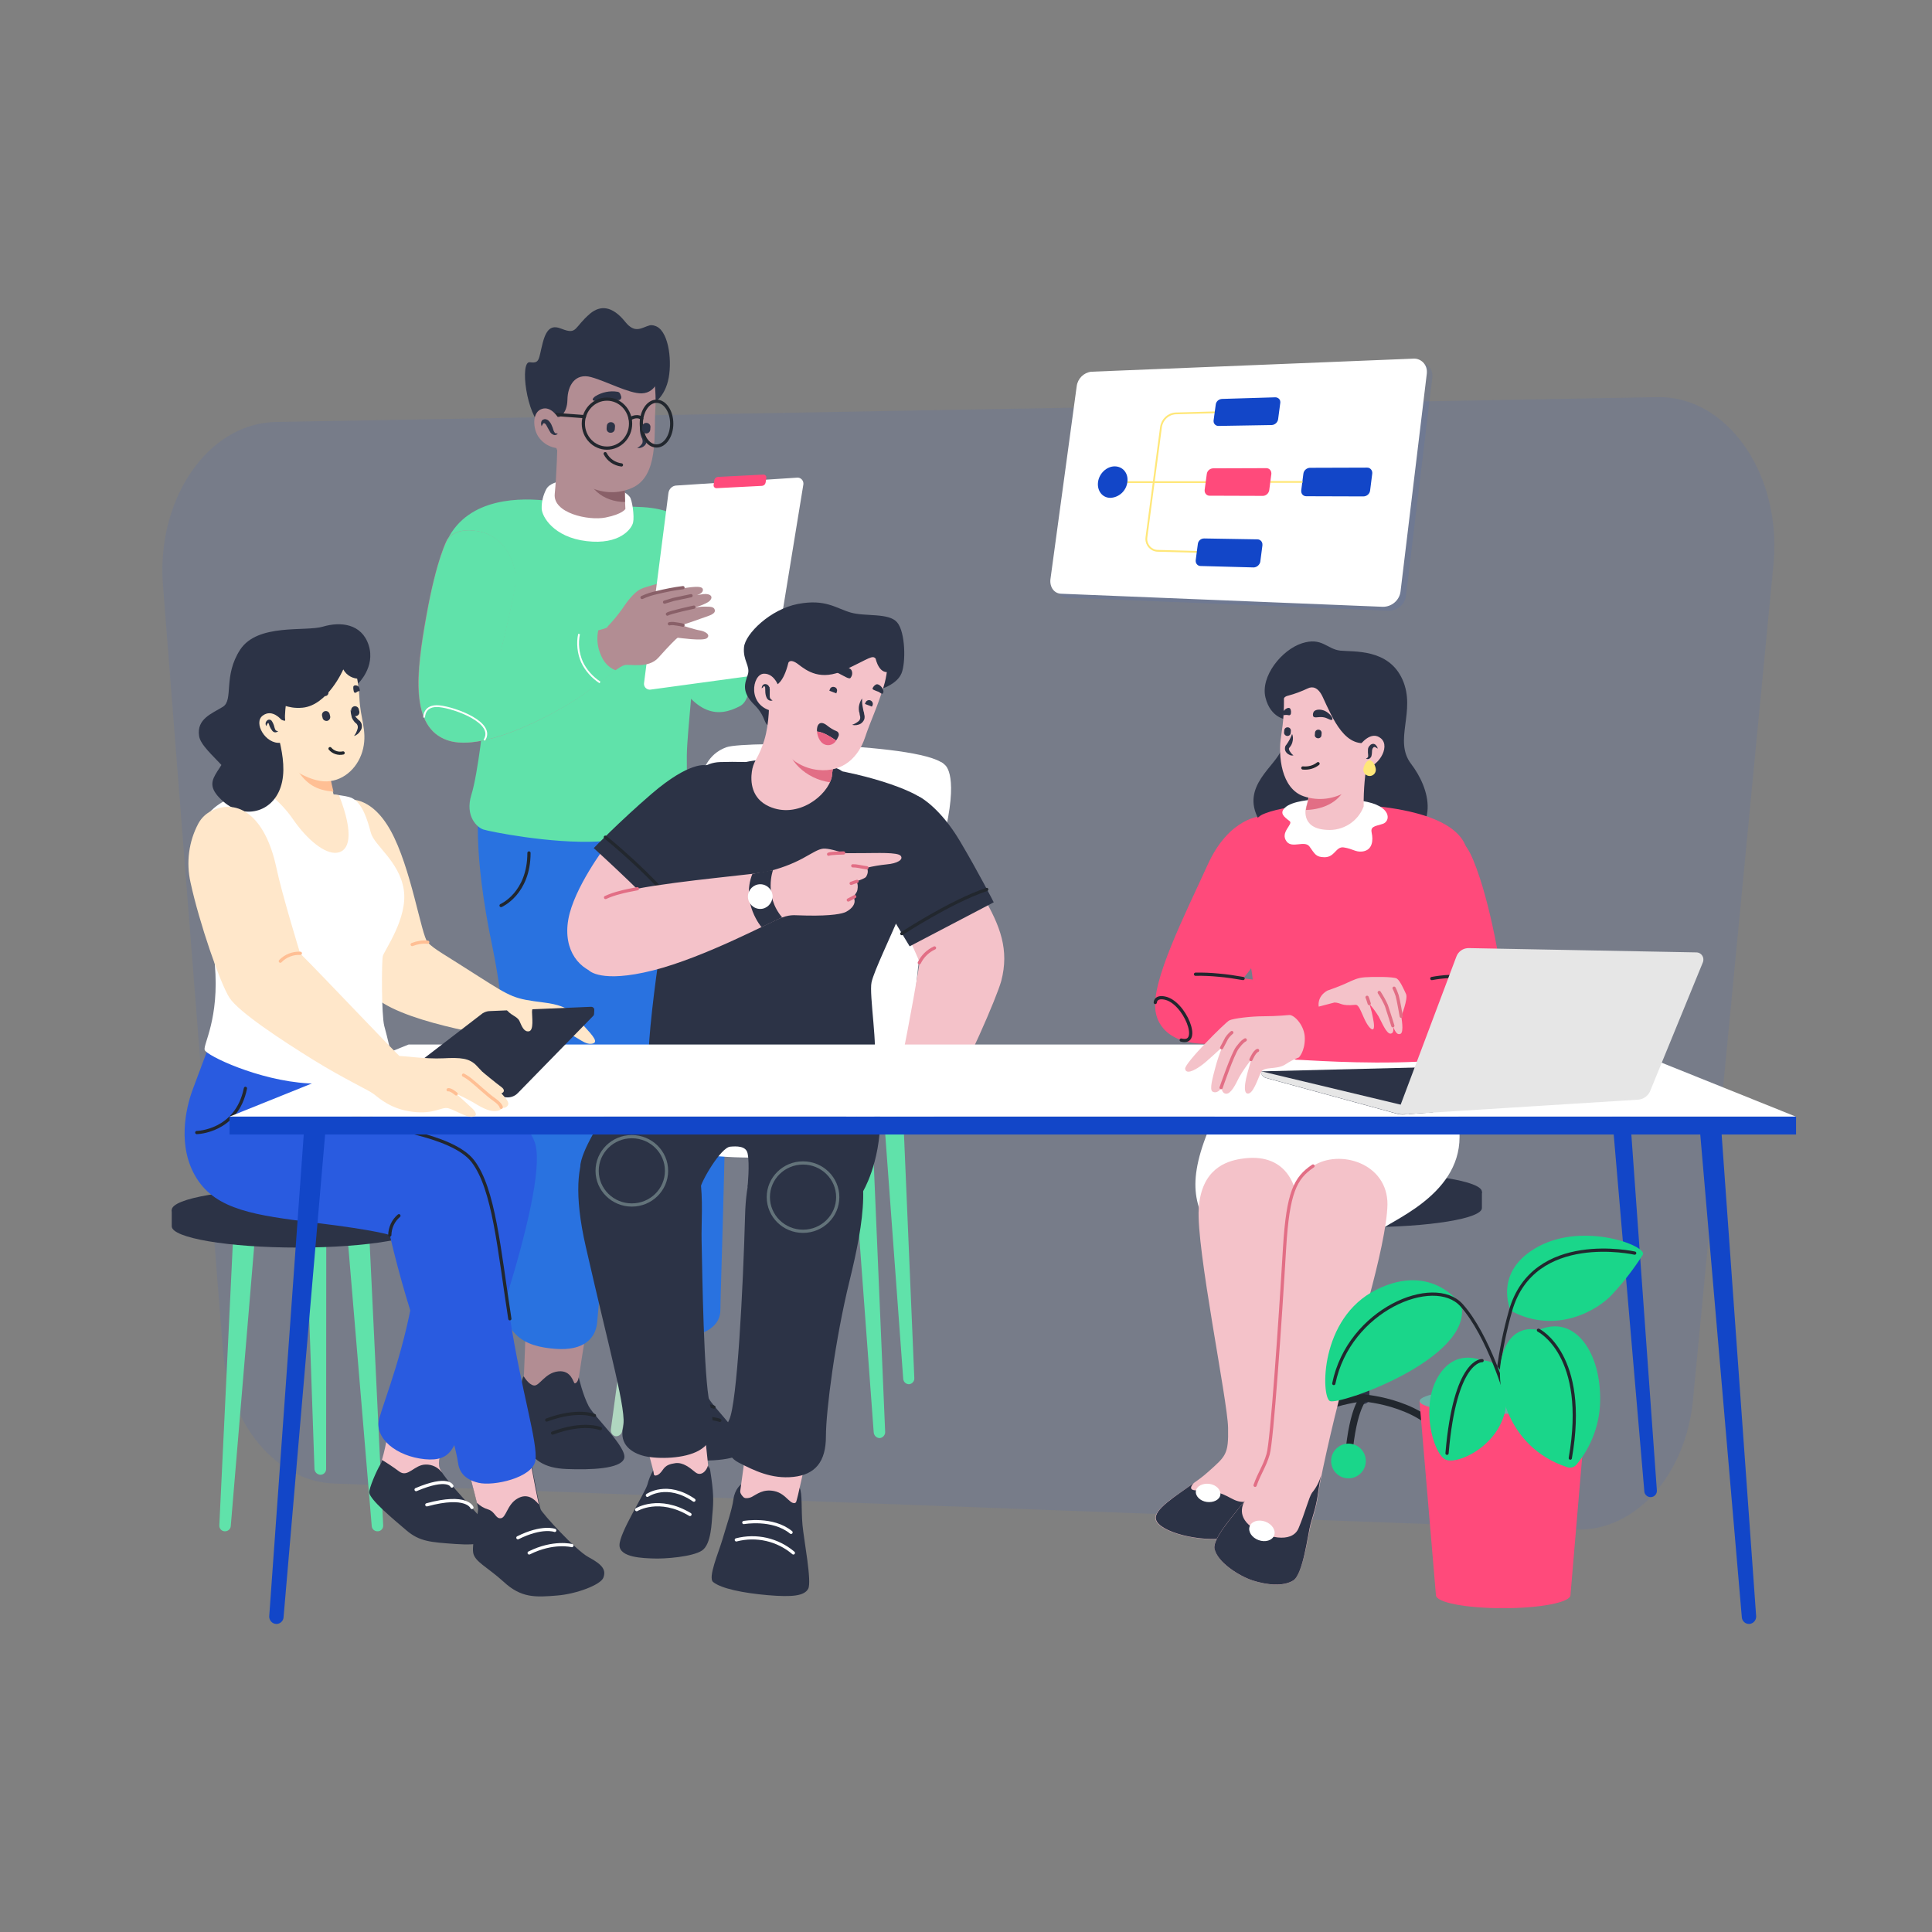 <?xml version="1.0" encoding="utf-8"?>
<!-- Generator: Adobe Illustrator 24.2.0, SVG Export Plug-In . SVG Version: 6.00 Build 0)  -->
<svg version="1.1" id="Livello_1" xmlns="http://www.w3.org/2000/svg" xmlns:xlink="http://www.w3.org/1999/xlink" x="0px" y="0px"
	 viewBox="0 0 1080 1080" style="enable-background:new 0 0 1080 1080;" xml:space="preserve">
<rect x="0" y="0" width="1080" height="1080" fill="#808080" stroke="none"/>
<style type="text/css">
	.st0{opacity:0.1;fill:#295BE0;}
	.st1{fill:#B0D7C0;}
	.st2{fill:#1246C8;}
	.st3{fill:#60E2AA;}
	.st4{fill:#B28D93;}
	.st5{fill:#2C3346;}
	.st6{fill:none;stroke:#22272E;stroke-width:1.8;stroke-linecap:round;stroke-linejoin:round;}
	.st7{fill:#F4C2C9;}
	.st8{fill:#2972E0;}
	.st9{fill:#FFFFFF;}
	.st10{fill:#FF4A7B;}
	.st11{fill:none;stroke:#896068;stroke-width:1.8;stroke-linecap:round;stroke-linejoin:round;}
	.st12{fill:none;stroke:#FFFFFF;stroke-miterlimit:10;}
	.st13{fill:#896068;}
	.st14{fill:#295BE0;}
	.st15{fill:none;stroke:#FFFFFF;stroke-width:1.8;stroke-linecap:round;stroke-linejoin:round;}
	.st16{fill:none;stroke:#FFE779;stroke-miterlimit:10;}
	.st17{fill:none;stroke:#22272E;stroke-width:4;stroke-linecap:round;stroke-linejoin:round;}
	.st18{fill:#1AD68A;}
	.st19{fill:none;stroke:#E26E85;stroke-width:1.8;stroke-linecap:round;stroke-linejoin:round;}
	.st20{fill:#E26E85;}
	.st21{fill:#FFE779;}
	.st22{fill:none;stroke:#63737A;stroke-width:1.8;stroke-linecap:round;stroke-linejoin:round;}
	.st23{fill:#E86484;}
	.st24{fill:#E6E6E6;}
	.st25{fill:#FFE7CA;}
	.st26{fill:none;stroke:#FFBF94;stroke-width:1.8;stroke-linecap:round;stroke-linejoin:round;}
	.st27{fill:#FFBF94;}
	.st28{fill:#6DAFA7;}
</style>
<path class="st0" d="M880.8,855l-694.1-25.7c-32.3-1.2-58.9-33.1-62.1-74.6L91.1,327.2c-3.6-45.6,22.2-86.4,57.5-90.9
	c1.8-0.2,3.6-0.4,5.5-0.4L926.7,222c35.5-0.6,64.7,36.1,65.2,82c0,3.8-0.1,7.5-0.5,11.3l-45,467.1
	C942.4,824.8,913.9,856.3,880.8,855z"/>
<path class="st1" d="M243,596.1l-17,237.1c-0.1,1.9,1.3,3.6,3.3,3.7c0.1,0,0.1,0,0.2,0l0,0c1.8,0,3.4-1.4,3.5-3.2l20.4-237.6
	L243,596.1z"/>
<path class="st2" d="M909.2,596.1l17,237.1c0.1,1.9-1.3,3.6-3.3,3.7c-0.1,0-0.1,0-0.2,0l0,0c-1.8,0-3.4-1.4-3.5-3.2l-20.4-237.6
	L909.2,596.1z"/>
<path class="st3" d="M391.4,302.7c0,0,11.9,24.2,20.4,45.9c8.5,21.8,10,41.9,1.7,46.2c-11.6,6-24.6,6.4-39.5-21.9
	C359.1,344.7,370.3,280.7,391.4,302.7z"/>
<path class="st4" d="M327.5,744c0.1,1.6-4.7,28.7-4.4,30.7c0.3,2-20.4,7.2-30.4-1.7c0,0,1.5-35.4,1.5-40.7S326.5,729.1,327.5,744z"
	/>
<path class="st5" d="M323.5,769.9c0,0,2.3,10,5.6,16.2c3.3,6.1,21.8,23.4,19.8,29.2c-2,5.9-19,6.4-32,5.9
	c-13.1-0.5-19-5.1-24.2-14.4c-5.2-9.3-1.7-15.6-1.1-33.8c0,0,0.4-3.1,1.2-3.6c0,0,2.7,4.7,5.7,5.1c3.1,0.4,6.1-7.1,13.6-7.9
	c7.5-0.8,8.4,6.7,9.2,6.7S323.2,772.1,323.5,769.9z"/>
<path class="st6" d="M335.6,798.6c0,0-9.3-4-26.7,2.5"/>
<path class="st6" d="M332.3,791.3c0,0-9.3-4-26.7,2.5"/>
<path class="st7" d="M394.2,739.4c0.1,1.6-4.7,28.7-4.4,30.7s-20.4,7.2-30.4-1.7c0,0,1.5-35.4,1.5-40.7S393.4,724.4,394.2,739.4z"/>
<path class="st5" d="M390.3,765.1c0,0,2.3,10,5.6,16.2c3.3,6.1,21.8,23.4,19.8,29.2c-2,5.9-19,6.4-32,5.9
	c-13.1-0.5-19-5.1-24.2-14.4c-5.2-9.3-1.7-15.6-1.1-33.8c0,0,0.4-3.1,1.2-3.6c0,0,2.7,4.7,5.7,5.1s6.1-7.1,13.6-7.9
	c7.5-0.8,8.4,6.7,9.2,6.7C389,768.5,390.1,767.4,390.3,765.1z"/>
<path class="st6" d="M402.4,794c0,0-9.3-4-26.7,2.5"/>
<path class="st6" d="M399.1,786.6c0,0-9.3-4-26.7,2.5"/>
<path class="st8" d="M267.8,451.3c0,0-4,23.4,7.5,78.2c3.5,16.7,6.3,38.4,8.3,61.3c4.7,52.1,0.7,105.2-1.7,126.1
	c-3.5,30,11.9,35.8,28.4,37.1c16.6,1.3,22.7-6.3,23.5-14.7c0.8-8.4,10.7-120.5,14.4-145.9c3.7-25.4,4.1-60.1,2.9-65.1
	c-1.2-5.1,13.2-4,7.2-66.7C352.4,398.6,272.6,434.6,267.8,451.3z"/>
<path class="st8" d="M382.7,454.4c0,0,20,85.7,22.4,112.4c2.4,26.7-2.5,157.6-2.4,165.5c0.1,7.9-7.1,15-25,15.4
	c-17.9,0.4-25.1-11.5-25-17.9c0.4-21.4,0.7-106.4-0.7-119.5c-1.3-13.1-20.8-77.4-24.7-83.6c-3.9-6.1-12.4-52.3,4.4-60.3
	C348.7,458.4,375.1,446.4,382.7,454.4z"/>
<path class="st3" d="M357.5,283.4c0,0-34.2-1.2-50.1-3.3s-45.5-2.3-57.3,21.6c-11.7,23.9,24.7,35.6,23.8,52.6
	c-0.9,17-3.3,45.7-3.3,45.7s-3.3,32.2-7.1,44.3c-3.7,12.1,3.3,18.3,6.7,19.4c3.3,1.1,38,8.1,64.3,6.7c26.3-1.5,47.8-7.5,49.7-13.3
	s-1.2-23.1,0-41.1c1.2-18,4.7-49.5,4.7-61.5c0-12,5.9-42.4,0-55C383,286.7,368.8,283.8,357.5,283.4z"/>
<path class="st9" d="M312.6,269.2c0,0-5.5,0.8-7.3,4.4c-1.7,3.3-2.6,7-2.5,10.7c0.1,4.3,6.5,16,25.1,18.2s25.2-6.9,26-10.4
	c0.8-3.5-0.5-12.8-1.9-14.4s-3.2-3.5-9.9-4.3C335.6,272.3,314.8,268.4,312.6,269.2z"/>
<path class="st4" d="M339.5,350.4c3-3.1,5.8-6.5,8.3-10c2.8-4.3,6.5-8.9,9.6-10.7s9.5-2.9,11.2-3.9c1.7-0.9,3.7,2.4,0,5.5
	c-3.7,3.1-2.1,12-7.3,16.8C356,352.9,341.3,355.9,339.5,350.4z"/>
<path class="st9" d="M378.3,271.4l67.4-4.4c1.7-0.1,3.2,1.2,3.4,3c0,0.2,0,0.4,0,0.7l-16.6,101.7c-0.4,2.2-2.1,4-4.4,4.3l-64.5,8.8
	c-1.8,0.2-3.4-1.1-3.6-2.9c0-0.2,0-0.4,0-0.6l13.6-106C373.8,273.4,375.8,271.4,378.3,271.4z"/>
<path class="st10" d="M426,271.6l-25.5,1.3c-0.9,0-1.6-0.7-1.6-1.5c0-0.1,0-0.1,0-0.2l0.4-2.7c0.1-1,1-1.8,2-1.9l25.5-1.3
	c0.9,0,1.6,0.7,1.6,1.5c0,0.1,0,0.1,0,0.2l-0.4,2.7C427.8,270.8,427,271.5,426,271.6z"/>
<path class="st4" d="M277.3,374.7c0,0,8.4-33.8,10.5-46.7c2.1-12.9-6-27.4-18.6-30.6c-14.7-3.6-19.2,4.1-19.2,4.1
	s-5.9,10.3-11.7,42.6c-5.9,32.3-9.2,62.3,11.7,69.7s63.9-16.6,77.7-26.8c13.7-10.3,18.8-14.6,21.5-15.2c2.7-0.7,13.2,2.1,18.8-4.1
	c5.6-6.3,10.4-11.2,10.9-11.2s13.9,2,16.2,0.3c2.5-2-1.2-4-3.9-4.4s-10.3-2.9-10.3-2.9s6-1.9,10.3-3.5c4.3-1.6,8.7-2.5,8.4-4.8
	c-0.3-2.3-2.9-2-5.6-2.1c-2.1,0-4.2,0.2-6.3,0.7c0,0,7.3-2,9.2-4.1s0.3-4-3.6-3.6c-2.5,0.3-4.9,0.7-7.3,1.3c0,0,7.5-0.7,6.9-4
	c-0.4-2.3-7.1-1.1-11.5-0.5c-5,0.6-9.9,1.6-14.8,2.8c-2.8,0.6-5.5,1.5-8.1,2.7c-4.7,2.3-16.4,13.5-18.3,15.8
	c-1.9,2.3-25.4,6-44.6,10.3c-19.2,4.3-30.4,7.7-36.3,13.2L277.3,374.7z"/>
<path class="st11" d="M381.8,328.5c-5,0.6-9.9,1.6-14.8,2.8c-2.8,0.6-5.5,1.5-8.1,2.7"/>
<path class="st3" d="M344.3,374.7c-3.3,2.4-8.4,6.4-16.4,12.3c-13.7,10.1-56.7,34-77.7,26.8s-17.5-37.4-11.7-69.7
	c5.7-32.3,11.7-42.6,11.7-42.6s4.5-7.7,19.2-4.1c12.4,3.1,20.7,17.5,18.6,30.6c-1.3,8.1-5.2,24.7-7.9,35.8c4.7-1.3,10-2.5,16.2-3.9
	c13.6-2.9,29.5-5.7,38.2-7.9c-1.1,4.8-0.6,9.9,1.5,14.4C338.9,373.4,344.3,374.7,344.3,374.7z"/>
<path class="st12" d="M237.1,401.1c0,0-0.3-7.2,8.5-6.3c8.8,0.9,31.6,9.2,25.1,19"/>
<path class="st12" d="M323.7,354.4c-1.1,5.2-0.5,10.7,1.6,15.6c2.2,4.7,5.8,8.7,10.1,11.5"/>
<path class="st4" d="M311.6,248.3c0,0-0.4,17.1-1.5,27.8c-1.1,10.7,18.8,15.1,28.4,13.2c9.6-1.9,11.1-4.8,11.1-4.8s-0.8-14.4,0-19.6
	C350.4,259.6,311.7,242.7,311.6,248.3z"/>
<path class="st13" d="M349.4,280.6c-0.1-2.1-0.1-4.9-0.1-7.7c-8.1,0.4-15.4-7.1-21.2-13.2C326.4,272.4,337.5,280.7,349.4,280.6z"/>
<path class="st5" d="M365.1,225.6c0,0,6.7-3.5,8.7-14.4c2-10.9-0.4-27.2-7.9-29.1c-7.5-1.9-2.3,21.1-7.3,25.4
	C353.5,211.7,365.1,219.6,365.1,225.6z"/>
<path class="st4" d="M364.8,206.8c1.5,7.5,2,15.1,1.5,22.7c-0.8,13.6,1.9,36.6-12.9,43.2c-14.8,6.7-34.4-0.3-42.4-22.2
	s-8.1-43.7,4.1-53C327.3,188.2,360.4,189.4,364.8,206.8z"/>
<path class="st5" d="M312.5,233.1c0,0,4.5-1.5,4.7-9.6c0.1-8.1,4.4-15.1,13.2-12.7c8.8,2.4,21.1,9.2,28.3,9.1
	c8.5-0.3,11.2-9.5,11.9-20.8c0.7-11.3-3.1-18.4-7.5-17.2s-8.1,4.9-13.6-2c-7.5-9.3-14.1-9.1-19.5-4.7c-9.3,7.9-7.2,12-15.8,8.7
	c-4.9-2-8.4-1.5-10.8,7.7c-2.4,9.2-1.5,11.7-7.2,10.9c-5.7-0.8-2.1,29.6,7.2,36.4C303.6,238.9,310.8,232.4,312.5,233.1z"/>
<path class="st5" d="M358.4,235.3c0.5,1.5,0.8,2.9,1.2,4.3c0.4,1.3,0.8,2.8,1.2,3.9c0.4,0.8,0.6,1.7,0.7,2.5c0.1,1-0.2,1.9-0.8,2.7
	c-1.1,1.3-2.8,2-4.5,1.7c1.2-0.6,2.2-1.5,2.9-2.7c0.3-1.1,0.1-2.3-0.5-3.2c-0.6-1.5-0.9-3.1-0.9-4.7
	C357.8,238.3,358,236.8,358.4,235.3z"/>
<path class="st5" d="M345.5,223.7c0.9,0.1,1.7-0.5,1.8-1.4c0-0.3,0-0.5-0.1-0.8c-0.4-1.2-0.7-2.3-2-2.5c-4.3-0.7-8.7,0.2-12.4,2.5
	c-3.6,2.7-0.1,3.2,4.4,2.3C339.9,223.4,342.7,223.4,345.5,223.7z"/>
<ellipse class="st6" cx="339.3" cy="236.8" rx="13.2" ry="13.7"/>
<ellipse class="st6" cx="367" cy="236.8" rx="8.5" ry="12.5"/>
<path class="st6" d="M358.7,234c0,0-1.7-2.4-6.4,0"/>
<line class="st6" x1="326.7" y1="232.9" x2="310.8" y2="231.7"/>
<path class="st6" d="M347.4,259.9c-3.9-0.5-7.3-2.8-9.1-6.3"/>
<path class="st5" d="M341.3,241.9L341.3,241.9c1.2,0.1,2.3-0.8,2.4-2.1c0,0,0,0,0-0.1l0.1-1.3c0.1-1.2-0.8-2.3-2.1-2.4
	c0,0,0,0-0.1,0l0,0c-1.2-0.1-2.3,0.8-2.4,2.1c0,0,0,0,0,0.1l-0.1,1.3c-0.1,1.2,0.7,2.3,1.9,2.4C341.2,241.9,341.3,241.9,341.3,241.9
	z"/>
<path class="st5" d="M361.1,242.3L361.1,242.3c1.2,0.1,2.3-0.8,2.4-2.1c0,0,0,0,0-0.1l0.1-1.3c0.1-1.2-0.8-2.3-2.1-2.4
	c0,0,0,0-0.1,0l0,0c-1.2-0.1-2.3,0.8-2.4,2.1c0,0,0,0,0,0.1l-0.1,1.3C359,241.1,359.9,242.1,361.1,242.3z"/>
<path class="st4" d="M312,233.5c0,0-3.9-6.7-9.1-4.9c-5.2,1.7-5.1,9.7-2.5,14.6c2.9,5.1,8.6,8,14.4,7.3"/>
<path class="st5" d="M302.8,238.3c-0.3-0.7-0.4-1.4-0.3-2.1c0.1-0.4,0.2-0.9,0.5-1.2c0.4-0.4,0.9-0.6,1.5-0.7c0.9,0,1.8,0.4,2.4,1.1
	c0.5,0.6,1,1.2,1.3,1.9c0.5,1.1,1,2.3,1.3,3.5c0.2,0.4,0.4,0.8,0.7,1.2c0.3,0.3,0.9,0.3,1.6,0.3c-0.4,0.7-1.2,1-2,0.9
	c-0.8-0.3-1.5-0.7-2-1.3c-0.7-1.1-1.3-2.2-1.9-3.3c-0.5-1.1-1.1-1.9-1.6-2c-0.1,0-0.3-0.1-0.4,0s-0.3,0.1-0.4,0.4
	S303,237.6,302.8,238.3z"/>
<path class="st11" d="M381.8,349.5c-1.4-0.4-2.9-0.6-4.4-0.8c-1.1-0.2-2.1-0.2-3.2,0"/>
<path class="st11" d="M387.9,339.4c0,0-13.6,2.9-14.8,3.9"/>
<path class="st11" d="M386.3,333c0,0-9.3,2-9.9,2.1c-1.7,0.5-4.9,1.5-4.9,1.5"/>
<path class="st6" d="M280.1,506.2c0,0,15.6-6.7,15.6-29.4"/>
<path class="st3" d="M130.3,692l-7.7,160.7c-0.1,1.7,1.2,3.2,2.9,3.3c0.1,0,0.2,0,0.3,0l0,0c1.7,0,3.1-1.3,3.2-2.9l13.5-161.3h-12.1
	L130.3,692z"/>
<path class="st3" d="M206.5,692l7.7,160.7c0.1,1.7-1.2,3.2-2.9,3.3c-0.1,0-0.2,0-0.3,0l0,0c-1.7,0-3.1-1.3-3.2-2.9l-13.5-161.3h12.1
	L206.5,692z"/>
<path class="st3" d="M182.4,660.3l-0.1,160.9c0,1.8-1.4,3.2-3.2,3.2c-0.1,0-0.1,0-0.2,0l0,0c-1.6-0.2-2.9-1.4-3.1-3.1l-5.6-161.7
	L182.4,660.3z"/>
<path class="st5" d="M211.9,676.4c-15-2-30.2-2.9-45.4-2.8c-15.2-0.1-30.3,0.8-45.4,2.8H96v9.1c0,6.5,31.5,11.9,70.5,11.9
	S237,692,237,685.4v-9.1H211.9z"/>
<ellipse class="st5" cx="166.5" cy="676.4" rx="70.5" ry="11.9"/>
<path class="st5" d="M216.8,801.8c0,0-1.7,12.8-4.1,16.7c-2.4,3.9-6.4,13.5-6.3,15.8c0.4,4.1,13.2,14.7,20.7,21.1s13.6,6.7,27.5,7.7
	s19.5-1.1,19.5-5.3s-2.8-6.3-8.9-13.3s-15.8-17.1-19-22.8c-3.2-5.7,3.2-14.4,6.1-19.8S222.9,786.8,216.8,801.8z"/>
<path class="st7" d="M252.3,801.8c-2.8,5.3-9.2,14-6.1,19.8c0.3,0.5,0.7,1.1,0.9,1.6c-2.1-2.9-5.5-4.6-9.1-4.5
	c-6.4,0-9.9,7.5-14.8,3.9c-3.2-2.4-7.3-5.1-9.7-6.5c1.4-4.7,2.4-9.4,3.1-14.3C222.9,786.8,255.2,796.5,252.3,801.8z"/>
<path class="st14" d="M212,583.9c0,0,5.6,13.6,8.4,17.5c2.8,3.9,71.5,10.5,78.9,38.4c7.3,27.9-36.2,145.6-40.8,156.7
	c-4.7,11.1-5.3,20.8-21.1,19.2c-15.8-1.6-28.4-11.7-25.4-22.8c3.1-11.1,15.1-40.6,20-76c4.9-35.4,22.8-42.8-9.2-53.7
	s-57.5-7.3-48.7-37.2S205.9,580.7,212,583.9z"/>
<path class="st5" d="M261.7,821.3c0,0,5.6,20,5.6,22.2c0,2.1-3.6,19.4-2.8,24.4c0.8,5.1,7.7,7.9,17,16.3c9.9,9.2,17.9,8.7,30,7.7
	c10.4-0.8,24.3-5.9,25.8-10s-0.1-7.1-8.4-11.5c-7.3-4-25.8-24.4-26.7-26.7s-6.5-32-6.8-34.8C295,806.1,258.3,813.7,261.7,821.3z"/>
<path class="st7" d="M301.2,841c-2.8-3.5-6.8-6.4-12.1-3.2c-5.6,3.3-6.1,10.5-9.1,10.9s-3.2-3.7-7.1-4.9c-2.4-0.7-4.5-2-6.3-3.7
	c-1.5-6.3-4.9-18.8-4.9-18.8c-3.3-7.6,33.4-15.4,33.5-12.4C295.4,811.3,299.4,832.9,301.2,841z"/>
<path class="st15" d="M310.1,855.5c0,0-6.9-2.7-20.6,4.1"/>
<path class="st15" d="M319.7,864c0,0-10.3-2.7-23.9,4.1"/>
<path class="st14" d="M118,581.7c0,0-6.4,16.8-10.3,27.4c-3.9,10.5-8.8,32.2,2.3,49.7s32.4,20.6,66.7,24.8
	c33.9,4.1,41.2,6.8,41.2,6.8c5.4,23.2,12.2,46.1,20.3,68.5c12.5,33.9,17.2,53.7,17.8,58.5s3.1,9.5,11.5,11.5
	c8.4,2,30.3-2.8,31.8-12.5c1.5-9.7-8-39.5-14.1-79s-8.9-72.6-20.6-88c-11.6-15.4-57.4-17-57.4-21.4C207.2,623.5,140.3,571,118,581.7
	z"/>
<path class="st6" d="M285,737.2c-6.1-39.5-8.9-72.6-20.6-88c-11.6-15.4-55.1-19.6-57.4-21.4c-7.7-4.7-16.5-7.2-25.5-7.2"/>
<path class="st6" d="M207.1,627.9c0,0,1.1-6.9,0-10.1"/>
<path class="st6" d="M110,633.1c0,0,22.3-0.4,27.2-24.7"/>
<path class="st6" d="M217.9,690.4c0.1-4.2,1.9-8.1,5.1-10.8"/>
<path class="st15" d="M263.8,842.7c0,0-2.8-7.6-25.2-1.5"/>
<path class="st15" d="M252.6,830.7c0,0-2.1-5.6-20,2"/>
<path class="st0" d="M776,341.4l-179.7-7.3c-3.9-0.1-6.5-3.7-6-8.1L605,218c0.6-4.2,3.9-7.5,8.1-8l179.7-7.3c4-0.4,7.5,2.5,7.9,6.5
	c0.1,0.6,0,1.2,0,1.8L786,332.8C785.5,337.8,781.1,341.6,776,341.4z"/>
<path class="st9" d="M772.9,339.2l-179.7-7.3c-3.9-0.1-6.5-3.7-6-8.1l14.7-108c0.6-4.2,3.9-7.5,8.1-8l179.7-7.3
	c4-0.4,7.5,2.5,7.9,6.5c0.1,0.6,0,1.2,0,1.8l-14.7,121.9C782.3,335.5,778,339.3,772.9,339.2z"/>
<line class="st16" x1="630.2" y1="269.5" x2="677.8" y2="269.5"/>
<path class="st16" d="M672.7,308.6l-25.6-0.7c-3.6-0.1-6.4-3.2-6.3-6.8c0-0.3,0.1-0.7,0.1-1l8.1-61.3c0.6-4.2,3.9-7.4,8.1-7.7
	l25.6-0.7"/>
<path class="st2" d="M710.9,237.6l-29.8,0.5c-1.5,0-2.7-1.2-2.7-2.6c0-0.1,0-0.3,0-0.4l1.2-8.9c0.2-1.8,1.7-3.1,3.5-3.2l29.8-0.9
	c1.5,0,2.8,1.1,2.8,2.6c0,0.1,0,0.3,0,0.4l-1.2,9.1C714.3,236,712.8,237.5,710.9,237.6z"/>
<path class="st2" d="M762.1,277.5l-31.9-0.1c-1.6,0-2.8-1.2-2.8-2.8c0-0.2,0-0.4,0-0.5l1.2-9.3c0.2-1.8,1.8-3.2,3.6-3.3l31.9-0.1
	c1.6-0.1,2.9,1.2,3,2.7c0,0.2,0,0.4,0,0.6l-1.2,9.5C765.7,276,764.1,277.5,762.1,277.5z"/>
<path class="st2" d="M700.9,317.2l-29.8-0.8c-1.5,0-2.7-1.3-2.7-2.8c0-0.1,0-0.3,0-0.4l1.2-9.1c0.2-1.8,1.7-3.1,3.5-3.1l29.8,0.5
	c1.6,0,2.9,1.4,2.8,3c0,0.1,0,0.3,0,0.4l-1.2,9.2C704.1,315.8,702.6,317.1,700.9,317.2z"/>
<line class="st16" x1="710.1" y1="269.4" x2="728.1" y2="269.4"/>
<path class="st10" d="M705.9,277.2l-29.8-0.1c-1.5,0-2.7-1.3-2.7-2.8c0-0.1,0-0.3,0-0.4l1.2-8.9c0.2-1.8,1.7-3.1,3.5-3.2l29.8-0.1
	c1.6,0,2.8,1.3,2.8,2.9c0,0.1,0,0.2,0,0.3l-1.2,9.2C709.2,275.8,707.7,277.2,705.9,277.2z"/>
<path class="st2" d="M630.2,269.5c0.7-4.9-2.5-8.8-7.1-8.8c-4.5,0-8.7,4-9.3,8.8s2.4,8.8,6.9,8.8
	C625.6,278.1,629.6,274.3,630.2,269.5z"/>
<path class="st5" d="M828.4,666.2v9.1c0,5.9-29.5,10.7-66.1,10.7c-36.6,0-66.1-4.8-66.1-10.7v-9.1h31.1c23.3-2.1,46.7-2.1,69.9,0
	H828.4z"/>
<ellipse class="st5" cx="762.3" cy="666.2" rx="66.1" ry="10.7"/>
<path class="st5" d="M762.3,784.8L762.3,784.8c-1.7,0-3-1.3-3.1-3c0,0,0-0.1,0-0.1V677h6.3v104.7C765.5,783.4,764,784.8,762.3,784.8
	C762.3,784.8,762.3,784.8,762.3,784.8z"/>
<path class="st17" d="M762.3,781.4c0,0-36.3,2.7-47.8,26.8"/>
<path class="st17" d="M810.2,808.3c-11.6-24.2-47.8-26.8-47.8-26.8s-6,4.7-8.5,32.3"/>
<circle class="st18" cx="753.8" cy="816.7" r="9.7"/>
<circle class="st18" cx="810.2" cy="810.2" r="9.7"/>
<circle class="st6" cx="714.5" cy="810.2" r="9.7"/>
<path class="st9" d="M798.3,567.8c6.4,15.4,17.8,40,17.6,67.8c0,33.6-40.7,47.4-44.9,52.7s-88.9,11.2-97.6-5.7
	c-8.7-17-8.1-34.8,15.1-77.7c15.5-28.7,13.5-36.7,13.6-37.1c0,0,2.1,2.3,3.1-6.7C706.2,552.2,794.5,558.8,798.3,567.8z"/>
<path class="st7" d="M693.7,647.8c-8.3,1.3-22.2,5.7-23.6,27.8c-1.5,22,16.2,107.5,16.4,122.5c0.3,15.1-1.2,15.8-11.5,25
	c-10.3,9.2-30.7,19.2-29,26.3s25.1,13.1,40.4,10.3c15.4-2.8,18.8-20.3,21.8-21.8c2.9-1.5,4.8-6.9,5.2-10.4s11.2-126,12.3-144
	C727.2,661.1,718,643.9,693.7,647.8z"/>
<path class="st5" d="M714.5,817.1c-0.5,5.9-0.9,9.6-0.9,10.3c-0.4,3.6-2.3,8.9-5.2,10.4s-6.3,19-21.8,21.8
	c-15.5,2.8-38.8-3.2-40.4-10.3c-1.3-5.5,10.8-12.8,21.1-20.2c-0.3,0.3-3.2,3.2,0,3.9c3.2,0.7,9.3-1.9,20.8,4.5
	c11.5,6.4,14.8-3.6,17.1-10.4C707.2,821.3,711.2,823.2,714.5,817.1z"/>
<path class="st7" d="M734,651.8c-10,6.7-14,14.8-15.9,45.5c-2.5,42.2-7.1,108.5-9.2,115.6c-2.1,7.1-4.8,10.3-7.3,17.4
	c-2.5,7.1-24,27.5-22.7,35.2c1.3,7.7,13.6,15.5,21.4,18c7.7,2.5,17,3.6,22.6,0c5.6-3.6,8.4-26.2,9.9-31.5c1.5-5.3,3.1-9.3,4.4-18.8
	c1.3-9.5,11.1-52.2,15.2-64.5c4.1-12.3,22.7-71.9,23.2-95.3C775.8,650.1,748.7,642.2,734,651.8z"/>
<path class="st19" d="M734,651.8c-10,6.7-14,14.8-15.9,45.5c-2.5,42.2-7.1,108.5-9.2,115.6c-2.1,7.1-4.8,10.3-7.3,17.4"/>
<path class="st5" d="M738.5,824.8c-0.6,2.8-1.1,5.6-1.5,8.4c-1.2,9.3-2.9,13.3-4.4,18.8s-4.1,28-9.7,31.5c-5.6,3.5-14.8,2.5-22.6,0
	c-7.7-2.5-20-10.3-21.4-17.9c-0.9-5.6,10-17.8,17.1-26.8c-0.4,0.5-5.5,8.1,3.6,14.8c7.9,5.9,22.6,9.5,26.3,0.7
	c3.7-8.8,5.7-17.1,7.5-19.8C735.8,831.6,737.5,828.3,738.5,824.8z"/>
<ellipse transform="matrix(0.345 -0.939 0.939 0.345 -341.396 1222.504)" class="st9" cx="705" cy="855.8" rx="5.5" ry="7.3"/>
<path class="st9" d="M682.2,835.6c-0.4,2.8-3.9,4.5-7.6,4s-6.5-3.3-6.1-6.1c0.4-2.8,3.9-4.5,7.6-4S682.6,832.8,682.2,835.6z"/>
<path class="st10" d="M705.4,456.2c0,0-18.2,0.3-30.4,27.4c-12.3,27.1-31.8,65.3-29,81.4c2.8,16.2,40,0,57.7-30.3
	C721.3,504.4,719.6,457,705.4,456.2z"/>
<path class="st5" d="M719.5,402.3c0,0-9.2-0.5-12.1-12.4s9.2-26.7,20.4-30.3c11.2-3.6,14,3.3,21.4,4.1c7.3,0.8,27-1.3,34.8,16.2
	s-5.2,34,4.8,47.1c10,13.1,18.4,37.4-11.1,47.8s-63.4,2.3-74-16.6c-10.5-18.8,9.7-29.9,12.8-39.6C719.9,409,721.3,406.6,719.5,402.3
	z"/>
<path class="st10" d="M749.4,449.3c0,0-27.2-0.3-42,5.3c-4.4,1.6-8.1,4.4-9.2,18.3c-0.9,12.5-1.6,12.4-5.1,18.6
	c-5.5,9.9-7.7,21.2,2.8,39.6c6.8,12,4.7,34.6,3.6,45.9s0.3,16.4,22.3,22s69.3,0,74.6-5.3s7.7-58.2,6.7-68.5
	c-1.1-10.3,18.7-37.6,17.2-48.5S806,451.2,749.4,449.3z"/>
<path class="st9" d="M734.4,447c0,0-12.3,0.5-16.3,4.7c-2.8,2.9-0.5,4.8,2.8,7.3c2.3,1.7-5.7,6.3-1.6,11.5c3.1,3.9,10-0.9,12.7,2.7
	c3.1,4.3,3.6,5.9,8.3,6c5.9,0.1,6.4-6.1,10.8-5.5c5.3,0.8,6.5,2.7,10.4,2.3c6-0.7,6.1-6.7,5.3-10.3c-0.8-3.6,1.3-3.7,6-5.1
	c4.7-1.3,5.6-10.4-11.6-12.9C744,445.2,734.4,447,734.4,447z"/>
<path class="st7" d="M764.8,422.9c-1.8,9.2-2.6,18.5-2.5,27.9c-3.2,8.5-11.6,13.8-20.7,13.1c-15-0.8-11.5-12.8-11.5-12.8
	s3.6-13.3,3.7-16.8C734,430.8,761.1,419.3,764.8,422.9z"/>
<path class="st20" d="M753,438.1c-6.4,4.3-13.9,6.8-21,6.3l-1.7,6.7c0,0-0.1,0.7-0.3,1.7C740.4,452.5,749.8,447.8,753,438.1z"/>
<path class="st7" d="M717.7,389c0.2,7.4-0.3,14.8-1.5,22.2c-1.9,11.5,0.1,29.6,12.5,33.9c17.2,5.9,35.1-5.9,39.5-23
	c4.4-17.1,6.7-38-15.2-44.3C731.2,371.5,718.9,380.6,717.7,389z"/>
<path class="st5" d="M717.1,393.8c0,0-0.9-4.1,2.9-4.9c3.8-1,7.5-2.4,11.1-4.1c2.5-1.2,5.7-0.8,8.3,4.8c5.6,12,12.7,30,27.4,25
	c0,0,5.6,1.2,7.2-8.1c1.6-9.3,0.9-21.9-15.4-29.5s-35-2.4-38.4,1.5C714.8,384.3,717.1,393.8,717.1,393.8z"/>
<path class="st7" d="M760.4,416.3c0,0,6-8.3,11.6-3.5c5.6,4.8-2.1,17-9.9,16.6"/>
<path class="st21" d="M769.1,430.3c0-1.9-1.6-5.3-3.5-5.3s-3.5,3.5-3.5,5.3c0,1.9,1.6,3.4,3.5,3.5
	C767.5,433.8,769.1,432.3,769.1,430.3C769.1,430.4,769.1,430.4,769.1,430.3z"/>
<path class="st5" d="M770.1,418.5c-0.5-0.3-0.9-0.7-1.3-0.8c-0.3-0.2-0.7-0.2-0.9,0c-0.1,0-0.1,0.1-0.3,0.3
	c-0.1,0.1-0.3,0.3-0.3,0.4c-0.1,0.3-0.2,0.6-0.3,0.9c-0.1,0.8,0,1.9-0.3,3.1c-0.1,0.7-0.6,1.3-1.2,1.7c-0.6,0.3-1.3,0.3-1.9,0
	c0.5-0.3,0.9-0.5,1.1-0.9c0.1-0.3,0.2-0.7,0.1-1.1c-0.1-1-0.2-2-0.1-3.1c0-0.7,0.3-1.4,0.8-2l0.8-0.8c0.4-0.2,0.8-0.3,1.2-0.4
	c0.8,0,1.5,0.4,1.9,1.1C769.8,417.3,770.1,417.9,770.1,418.5z"/>
<path class="st5" d="M722.3,410.3c0.5,1.2,0.6,2.6,0.3,3.9c-0.2,1.3-0.8,2.6-1.7,3.6c-0.3,0.4-0.4,0.4-0.4,0.8
	c0,0.4,0.2,0.8,0.4,1.2c0.3,0.5,0.6,0.9,0.9,1.3c0.4,0.4,0.8,0.9,1.3,1.1c-0.7,0.2-1.4,0.2-2-0.1c-0.6-0.3-1.2-0.6-1.7-1.1
	c-0.6-0.6-1-1.3-1.1-2.1v-0.7c0-0.2,0.1-0.4,0.1-0.7c0.1-0.3,0.1-0.4,0.3-0.7s0.3-0.4,0.4-0.5C720.4,414.5,721.5,412.5,722.3,410.3z
	"/>
<path class="st6" d="M728.3,429.3c3.1,0.3,6.1-0.5,8.5-2.4"/>
<path class="st5" d="M734,400.2c-0.2-0.9,0-1.8,0.5-2.5c1.1-1.3,4.5-1.5,7.2,0.3s3.7,4.1,2.9,4.4c-1.2,0.4-2.4-1.2-5.2-1.5
	C736.7,400.6,734.5,401.7,734,400.2z"/>
<path class="st5" d="M720.3,399.8c0.6,0.2,1.1-0.2,1.3-0.7c0-0.1,0-0.2,0-0.2c0.2-0.9,0.1-1.8-0.3-2.7c-0.8-1.2-2.9,0.1-3.6,1.1
	c-0.7,0.9-0.4,2.5,0,2.5C718.6,399.6,719.4,399.6,720.3,399.8z"/>
<path class="st5" d="M736.7,412.7L736.7,412.7c1,0.1,1.9-0.6,2-1.6c0,0,0-0.1,0-0.1l0.1-1.1c0.1-1-0.6-1.9-1.6-2c0,0-0.1,0-0.1,0
	l0,0c-1-0.1-1.9,0.6-2,1.6c0,0,0,0.1,0,0.1l-0.1,1.1C734.8,411.7,735.6,412.6,736.7,412.7C736.6,412.7,736.6,412.7,736.7,412.7z"/>
<path class="st5" d="M719.5,411.4L719.5,411.4c1,0.1,1.9-0.6,2-1.6c0,0,0-0.1,0-0.1l0.1-1.1c0.1-1-0.6-1.9-1.6-2c0,0-0.1,0-0.1,0
	l0,0c-1-0.1-1.9,0.6-2,1.6c0,0,0,0.1,0,0.1l-0.1,1.1C717.7,410.4,718.5,411.3,719.5,411.4z"/>
<path class="st3" d="M487.1,619.2l7.7,181c0.2,1.9-1.2,3.5-3,3.7c-0.1,0-0.1,0-0.2,0l0,0c-1.8-0.1-3.1-1.6-3.2-3.3L475,619.1h12.1
	L487.1,619.2z"/>
<path class="st3" d="M503.8,598l7.3,172.2c0.2,1.8-1.1,3.4-2.9,3.6c-0.1,0-0.1,0-0.2,0l0,0c-1.7-0.1-3-1.4-3.1-3.1L492.2,598
	L503.8,598z"/>
<path class="st1" d="M365.8,619.4l-24.3,179.5c-0.3,1.9,0.9,3.7,2.8,4c0,0,0,0,0,0l0,0c1.7,0,3.2-1.2,3.5-2.9l30-179.5L365.8,619.4z
	"/>
<path class="st9" d="M527.8,427.3c0,0,7.9,3.6,1.1,35.2c-6.8,31.6-19.4,73.6-17.6,120.9c1.7,47.4-29.4,67-80.2,63.4
	c-50.9-3.6,29-147.2,29-147.2S517.3,414.3,527.8,427.3z"/>
<path class="st9" d="M391.4,436.9c1.3-5.9,4.1-15.4,14.7-19.2s121.3-2,122.8,11.7c1.5,13.7-27.5,77.8-27.4,123.7
	c0.1,45.9,8.3,84-45.8,91.6s-112-3.6-106.1-22c5.9-18.4,23.8-43.1,29.2-93.7S386.5,459.6,391.4,436.9z"/>
<path class="st5" d="M366.3,583.9c0,0-40.7,51-41.9,67.9c-1.2,17,66.9,16.3,67,12.8s11.5-23.2,16.8-23.6c3.5-0.3,8.8-0.5,9.7,3.7
	c1.3,6,0,18.6,0,18.6l58.6,27.5l5.7-24.4c0,0,9.9-15.9,9.9-42s-7.6-64.7-7.6-64.7S373,571.3,366.3,583.9z"/>
<path class="st5" d="M414.4,829.7c0,0-3.6,2.4-4.4,8.4c-0.8,6-4,15-6.1,22.3c-2.1,7.3-8.4,21.6-5.2,24c4.5,3.6,16.6,6.1,30.4,7.3
	c13.9,1.2,20.6,0.4,22.7-3.6c2.1-4-2.4-27-3.2-35.6c-0.8-8.7,0-17.8-1.6-20.8C445.3,828.7,420.8,821.5,414.4,829.7z"/>
<path class="st5" d="M365.1,822c-1.4,2.5-2.5,5.1-3.2,7.9c-1.6,5.2-15.8,27.1-15.6,34s13.6,7.1,18.8,7.3c6.3,0.3,22.2-0.9,27.4-4.5
	c5.2-3.6,5.3-16,5.7-20c0.8-8,0.7-12.8-1.2-24.8c-0.5-3.9-6.4-4.9-9.6-2.7C384.2,821.5,367.5,816.8,365.1,822z"/>
<path class="st7" d="M416.5,813.9c0,0-2.4,17.5-2.7,19.6c-0.3,2.1,3.6,6.8,14.8,9.2c9.6,2.1,15.4-1.5,16.3-2.8
	c0.9-1.3,5.3-23.6,6.8-28.7C453.2,806.1,419.6,807.9,416.5,813.9z"/>
<path class="st7" d="M361.9,810.1c0,0,3.6,12.3,3.6,13.9c0,1.6,6.1,4.9,14.7,4.7c8.5-0.3,15.8-4.9,15.8-7.2s-2.5-24-2.5-24
	S362.7,804,361.9,810.1z"/>
<path class="st15" d="M411.6,860.8c11.2-2.9,23.1-0.2,31.9,7.3"/>
<path class="st15" d="M415.8,851.1c0,0,16.2-2.9,26.4,5.5"/>
<path class="st5" d="M414.5,836.8c1.8,0.9,3.9,0.9,5.7,0c3.1-1.6,6.3-4.5,12.5-3.3c7.6,1.5,9.1,9.3,13.2,5.9c0,0,0.1,5.3-10.3,5.9
	C425.3,845.8,414.6,838.6,414.5,836.8z"/>
<path class="st5" d="M365,824.3c0,0,1.5,1.6,3.9-0.7s2.1-4.8,8.7-5.7c4.3-0.5,7.9,2.5,11.1,5.1s6.4-0.9,7.1-3.9
	c0,0,2.1,7.6-0.8,11.3c-2.1,2.8-10.4,0.8-15.4,0.9s-15.6-2.3-15.6-2.3L365,824.3z"/>
<path class="st15" d="M355.9,843.9c0,0,12.5-7.7,29.8,2.7"/>
<path class="st15" d="M361.9,835.9c0,0,10.9-7.7,26,2.7"/>
<path class="st5" d="M433.7,637c0,0-16.2,2.3-17.2,42.6c-1.1,40.3-4.4,105.1-8.9,114.1c-4.5,9.1-2.9,19.8,5.5,24
	c8.4,4.3,18.2,9.2,30.4,7.9s18.2-8.4,18.2-22.7s5.2-54.3,13.2-86.9c8-32.6,13.3-64.7-2.9-76.4C455.6,628,433.7,637,433.7,637z"/>
<path class="st5" d="M338,633.8c0,0-24.3,3.1-10.5,63.3c13.7,60.2,23,91.8,20.8,101c-2.1,9.2,4.5,14.1,12.1,15.9
	c7.6,1.7,22.2,1.5,30.4-3.2s9.2-12.1,5.9-26.4c-3.3-14.3-4.1-71.4-4.5-91c-0.4-19.6,4.5-53-19.2-62.6
	C349.2,621.1,338,633.8,338,633.8z"/>
<ellipse class="st22" cx="353.2" cy="654.5" rx="19.4" ry="19.1"/>
<ellipse class="st22" cx="448.9" cy="669.2" rx="19.4" ry="19.1"/>
<path class="st5" d="M493.5,384.8c0,0,7.9-2.5,10.4-8.3s2.3-23.1-2.4-28.6c-4.7-5.5-17.8-3.1-26-5.5c-8.3-2.4-14-7.7-29.4-4.8
	c-15.4,2.9-29.5,16.7-30.2,24.2c-0.7,7.5,3.7,10.5,2.1,15.4c-1.6,4.8-3.7,9.5,3.7,16.8s4.5,12.1,10.1,12.1c5.6,0-4.5-17.1,2.7-31.8
	C441.9,359.7,489.5,368.3,493.5,384.8z"/>
<path class="st7" d="M338.4,473.2c0,0-17.6,23.2-20.7,40.7c-3.1,17.5,6.4,28.8,18.2,30.7c11.7,1.9,51.1-49.5,53-59.9
	C390.7,474.3,344,465.1,338.4,473.2z"/>
<path class="st5" d="M394.6,427.8c0,0-8.9-2.5-30.4,16c-18,15.5-32.3,30.3-32.3,30.3s37.9,34.4,43.1,43.4c0,0,23.4-27,25.4-54.2
	C402.4,436.1,397.9,426.7,394.6,427.8z"/>
<path class="st6" d="M338.4,468c0,0,27.4,22,42.2,42.3"/>
<path class="st5" d="M384.1,439.2c3.3-7.5,10-12.9,18.3-13.2c8-0.3,20.2-0.1,37.8,1.1c37.9,2.7,67.1,13.5,74.9,19.1
	c7.7,5.6-1.7,40.3-9.7,59.5s-16.7,36.7-18.2,43.4c-1.5,6.7,3.9,38.2,1.1,44.6c-2.8,6.4-32.6,17.5-70.5,15.4s-53.7-14.4-54.9-19
	s3.6-43.9,5.9-57.4s3.9-43.1,4.1-47.4C375.3,457.7,380.6,446.9,384.1,439.2z"/>
<path class="st7" d="M549.6,501.2c-9.5-16.3-42.3,16.2-41.5,23.4c0,0,5.9,12.3,5.9,13.6c0,1.3-5.9,35.1-9.9,54.1
	c-1.2,5.9-4.8,12.4-9.2,18.7c10.3,3.9,20.9,7,31.8,9.2c14.1-24.7,30.4-62.5,33-71.8C564.3,530.9,559.1,517.5,549.6,501.2z"/>
<path class="st19" d="M513.9,538.2c1.8-3.7,4.8-6.6,8.5-8.3"/>
<path class="st5" d="M515,446c0,0,10.8,6,21.5,24c10.7,18,19,34.4,19,34.4l-47,24.6c0,0-13.6-22.3-19.2-32.3
	c-5.6-10-6.1-30.6,1.7-42C498.6,443.3,511.3,443.4,515,446z"/>
<path class="st6" d="M504.1,521.9c0,0,27.4-18,47.5-24.7"/>
<path class="st7" d="M501.4,599.7c0,0-18.8,1.9-23.1,4.3c-4.3,2.4-10.7,17-10.1,18.3c0.5,1.3,4.5,0,4.5,0s-0.5,2.8,2.7,2.8
	s3.7-1.3,3.7-1.3c-0.3,1.5,0.7,3,2.2,3.3c0.3,0.1,0.7,0.1,1,0c3.7-0.3,11.5-6.9,11.5-6.9s-4.1,7.3-1.6,9.1c2.5,1.7,8-4.4,8.8-5.6
	c0.8-1.2,22,11.6,30.2-12C531.2,611.6,515.8,594.9,501.4,599.7z"/>
<path class="st5" d="M422.2,425.1c0,0-6.4,0.7-7.7,1.9c-1.3,1.2-5.3,11.6,0,22.4c5.3,10.8,20.8,16.2,36.6,11.2
	c15.8-4.9,22.4-20,21.9-24.7c-0.5-4.7-3.3-6.1-9.1-7.6C458.1,426.9,422.2,425.1,422.2,425.1z"/>
<path class="st7" d="M429.9,391.6c0,0,0.4,12.3-2.7,22.3c-1.2,3.9-2.8,7.6-4.8,11.1c-1.1,1.9-1.8,4.1-2.1,6.3
	c-0.8,5.5-0.4,15,9.6,19.5c16,7.2,32.8-6,35.1-16.6c0,0,0.9-10.9,3.3-15.4S437.6,387.5,429.9,391.6z"/>
<path class="st20" d="M463.9,437.3c0.5-1,0.8-2,1.1-3.1c0.1-1.7,0.4-3.3,0.7-4.9c-10.8-1.8-20.5-7.9-26.8-17
	C439.6,425.4,450.8,435.4,463.9,437.3z"/>
<path class="st7" d="M329.3,542.5c0,0,6.5,7.3,35.6,0c29.1-7.3,66.6-27.6,72.2-29.6c5.6-2,7.7-1.1,13.7-1.1c14.3,0.3,20.2-1.1,22-2
	c3.7-1.9,5.5-4.7,4.8-7.1c-0.7-2.4,1.3-3.1,1.7-5.2c0.7-4-0.8-4.5-0.4-4.8c0.4-0.3,4.4-1.5,5.2-2.5c2-3.1,0.4-5.1,0.4-5.1
	c3.6-0.9,7.3-1.5,11.1-1.9c6-0.5,9.6-2.7,7.9-4.8c-1.7-2.1-13.5-1.5-21.1-1.5c-7.6,0-10.3,0.1-10.8-0.1c-2.9-0.9-8.7-2.7-11.5-2.4
	c-2.8,0.3-6,2.5-11.5,5.5c-6.2,3.3-12.8,5.7-19.6,7.3c-6.1,1.6-47.4,4.8-72.9,9.6c-3.6,0.7-6.9,1.3-9.7,2.1
	c-2.8,0.7-5.5,1.6-8.1,2.8C324.5,509.2,312.4,528.9,329.3,542.5z"/>
<path class="st19" d="M484.6,485.1c0,0-3.5-0.5-4.7-0.8c-1.1-0.2-2.1-0.3-3.2-0.3"/>
<path class="st19" d="M479.1,492.7c0,0-2.4,0.7-3.3,1.1"/>
<path class="st19" d="M477.8,501.2c-1.2,0.7-2.4,1.3-3.6,1.9"/>
<path class="st5" d="M437.2,512.8c-10.3-12.1-5.1-26.4-5.1-26.4l-11.5,2.1c-6.5,16.2,5.1,29.8,5.1,29.8L437.2,512.8z"/>
<path class="st19" d="M471.6,476.8c0,0-7.2,0.1-8.4,0.7"/>
<path class="st19" d="M356.3,496.8c-3.6,0.7-6.9,1.3-9.7,2.1c-2.8,0.7-5.5,1.6-8.1,2.8"/>
<path class="st9" d="M431.9,501.2c0-3.8-3.1-6.9-6.9-6.9c-3.8,0-6.9,3.1-6.9,6.9c0,3.8,3.1,6.9,6.9,6.9
	C428.7,508.1,431.7,505,431.9,501.2z"/>
<path class="st7" d="M495.1,362.1c0,0,2.9,8.8-1.2,21.9s-6.9,18-10.4,28.4c-3.5,10.4-11.9,19.5-26.2,18c-15-1.6-26.7-15.2-27.4-32.2
	c-0.7-17-2.1-43.4,18-48.1C467.9,345.7,491.7,357.6,495.1,362.1z"/>
<path class="st5" d="M481.9,390.4c0,1.5,0,3,0.3,4.5c0.1,0.7,0.3,1.5,0.4,2.1c0.1,0.4,0.1,0.7,0.3,1.1l0.1,0.5l0.1,0.7
	c0.3,1,0.3,2,0,2.9c-0.4,0.9-1,1.7-1.9,2.3c-1.5,0.9-3.3,1.1-4.9,0.7c1.4-0.5,2.6-1.2,3.7-2.1c0.9-0.8,1.1-2,0.7-3.1l-0.1-0.4
	l-0.1-0.7c-0.1-0.4-0.1-0.8-0.3-1.2c-0.1-0.8-0.2-1.7-0.1-2.5C480.3,393.5,480.9,391.9,481.9,390.4z"/>
<path class="st5" d="M433.5,383.2c0,0,4.4-1.1,7.2-12.7c0,0,0.9-2.7,5.6,0.9s12.4,9.5,26,3.1c13.6-6.4,15.4-8.5,17.2-6.3
	c0,0,2,10.1,8.9,6.9c6.9-3.2,3.2-21.2-19.8-27.1c-23-5.9-39.2-3.9-46.6,8.9S427.6,382.4,433.5,383.2z"/>
<path class="st5" d="M475.4,379c1.1-1.3,1.3-3.1,0.5-4.5c-1.5-2.3-11.5-3.9-13.9-1.9c-2.4,2,3.6,2.3,6.4,3.6S474.6,379.9,475.4,379z
	"/>
<path class="st5" d="M487.8,384.7c0.4-0.9,1.1-1.7,2-2.1c1.5-0.7,4.5,2.4,4,4.4c-0.5,2-2-0.3-3.3-0.5
	C489.1,385.9,487.4,385.5,487.8,384.7z"/>
<path class="st5" d="M467.8,386.7c0.4-1.1-0.1-2.2-1.2-2.6c0,0-0.1,0-0.1,0l0,0c-1.1-0.4-2.2,0.1-2.6,1.2c0,0,0,0.1,0,0.1l-0.3,0.7
	l3.9,1.5L467.8,386.7z"/>
<path class="st5" d="M487.8,394.2c0.4-1.1-0.2-2.3-1.3-2.7c-1.1-0.4-2.3,0.2-2.7,1.3l0,0l-0.3,0.7l3.9,1.5L487.8,394.2z"/>
<path class="st7" d="M435.9,385.5c0,0-2.3-9.1-8.9-8.9s-9.7,18.3,5.6,21.1"/>
<path class="st5" d="M425.8,384.8c0-0.7,0.2-1.4,0.7-1.9c0.3-0.3,0.7-0.5,1.2-0.5c0.4,0,0.8,0.1,1.2,0.3c0.1,0,0.4,0.3,0.5,0.4
	c0.1,0.1,0.3,0.4,0.4,0.5s0.1,0.4,0.3,0.5s0.1,0.4,0.1,0.5c0.1,0.6,0.2,1.2,0.1,1.7v3.1c0,0.4,0.1,0.9,0.4,1.2
	c0.3,0.4,0.7,0.7,1.2,0.9c-0.6,0.3-1.3,0.3-1.9,0c-0.7-0.3-1.2-0.9-1.5-1.6c-0.5-1.1-0.7-2.4-0.7-3.6c0-1.1-0.1-2.3-0.1-2.3
	c-0.2-0.3-0.5-0.4-0.8-0.4C426.7,384.1,426.3,384.5,425.8,384.8z"/>
<path class="st5" d="M467.4,413.9c0.5-0.7,1-1.5,1.3-2.3c0.5-1,0.1-2.3-0.9-2.8c-0.1,0-0.2-0.1-0.3-0.1c-1.8-0.8-3.5-1.8-5.1-3.1
	c-4.1-3.3-6-0.4-5.7,3.3C460.7,409.4,464.3,411.9,467.4,413.9z"/>
<path class="st23" d="M456.7,408.9c0.3,3.2,2,7.1,5.5,7.6c2.1,0.3,4.1-0.7,5.2-2.5C464.3,411.9,460.7,409.4,456.7,408.9z"/>
<path class="st2" d="M170.1,629.9l-19.6,273.6c-0.1,2.2,1.6,4.2,3.9,4.3c0,0,0.1,0,0.1,0l0,0c2.1,0,3.8-1.6,4-3.6L182.1,630h-12
	V629.9z"/>
<path class="st2" d="M962.1,629.9l19.6,273.6c0.1,2.2-1.6,4.2-3.9,4.3c0,0-0.1,0-0.1,0l0,0c-2.1,0-3.8-1.6-4-3.6L950.1,630h12V629.9
	z"/>
<polygon class="st9" points="1003.9,624.2 128.3,624.2 228.4,583.9 903.6,583.9 "/>
<rect x="128.3" y="624.2" class="st2" width="875.7" height="10"/>
<path class="st5" d="M801,621.8l-16,1.2c-1.4,0.1-2.8,0-4.1-0.4l-73.2-20c-1.7-0.5-2.8-2-2.8-3.7l0,0l124.4-3.1L801,621.8z"/>
<path class="st24" d="M787.6,622.8l-2.7,0.1c-1.4,0.1-2.8,0-4.1-0.4l-73.2-20c-1.6-0.5-2.8-2-2.8-3.7l80.2,19.2L787.6,622.8z"/>
<path class="st14" d="M890.5,574.5c-1.5,5.1-6.7,9.2-11.7,9.2c-5.1,0-8-4.1-6.5-9.2s6.7-9.2,11.7-9.2S892,569.4,890.5,574.5z"/>
<path class="st25" d="M193.7,447.2c0,0,13.1-3.6,24.6,17c11.5,20.6,17.2,58.7,20.8,62.6c3.6,3.9,9.5,6.8,28.4,19
	c19,12.1,20,12.5,36.4,14.6c16.4,2,17.5,7.6,22.6,13.2c5.1,5.6,8.7,9.5,3.9,9.9s-10-6.5-13.1-4.5c-3.2,2.4-6.9,4.1-10.8,5.1
	c-5.6,1.3-3.9,3.6-9.1,3.1c-5.2-0.5-15.4-0.3-12.1-3.1c3.2-2.8,0-3.5,0-3.5s-56.5-7.6-74.8-22.4c-18.3-14.8-23.1-63.9-26.7-80.2
	C180.2,461.5,189.2,447.2,193.7,447.2z"/>
<path class="st26" d="M239.1,526.7c-3-0.3-5.9,0.2-8.7,1.3"/>
<path class="st5" d="M200.1,382.2c0,0,9.9-9.3,6-21.5s-15.9-13.3-25.6-10.4s-36.4-2-46.2,12.8c-9.7,14.8-3.6,28.2-9.7,32
	s-14.8,6.7-13.3,16.4c1.5,9.7,27.5,23.9,19.5,35.1c-8,11.2-15.6,37.2,15.4,52.1c31,14.8,32.8-20.6,34.8-41.1s-4.1-44.3,4.7-53.1
	C194.5,395.4,201.9,390.4,200.1,382.2z"/>
<path class="st9" d="M155,442.4c0,0,35.4,0.8,41.5,3.6c6.1,2.8,8.9,12.3,10.8,19.5c1.9,7.2,15.9,15.9,18.4,31.8
	c2.5,15.9-11.1,34.3-11.7,37.2c-0.7,2.9-0.8,32.8,0.8,39c1.6,6.1,4.4,16.2,4.1,20.6c-0.3,4.4-19,13.1-46.7,11.5
	s-56.9-15.6-57.8-18.7c-0.9-3.1,8.3-17.5,5.7-47.7c-2.5-30.2-17-62.6-6.4-80.5C124.3,441,149.7,442.2,155,442.4z"/>
<path class="st25" d="M153.7,417c0,0,1.5,15.5,1.2,25.4c0,0,3.9,8.3,16,10.7c14.7,3.1,17.6-5.3,15.6-8.9c0,0-3.5-12.8-3.9-21.6
	C182.4,413.9,154.3,415.8,153.7,417z"/>
<path class="st27" d="M165.7,429.8c5.5,8.5,11.1,12,20.7,12.7c-0.5-1.9-1.2-5.2-2-8.8C176.8,434.6,173.2,432,165.7,429.8z"/>
<path class="st25" d="M148.6,442.4c6,4.4,11.3,9.8,15.5,16c7.6,10.9,17.4,19.1,24.2,18.3c6.8-0.8,10-9.7,1.2-32.2
	C189.4,444.5,168.1,441,148.6,442.4z"/>
<path class="st5" d="M274.5,568.6l55.9-3.5c0.7,0,1.5-1.5,1.7-0.9c0.1,0.8,0.1,1.6,0,2.4c0,0.4-0.1,0.9-0.4,1.2l-42.2,43.2
	c-1.7,1.8-4.2,2.7-6.7,2.4l-55-5.5c-0.5,0-1-0.3-1.2-0.8c-0.8-1.4-1.6-2.8-2.1-4.3c0-0.4,3.1-0.4,3.5-0.7l42.7-32.2
	C271.8,569.2,273.1,568.7,274.5,568.6z"/>
<path class="st5" d="M273.8,565.2l56.7-2.4c0.9,0,1.7,0.7,1.7,1.6c0,0.5-0.2,0.9-0.5,1.2l-43.7,43c-1.8,1.8-4.3,2.6-6.8,2.3
	l-55.7-6.8c-0.9-0.1-1.5-0.9-1.5-1.8c0-0.5,0.3-0.9,0.7-1.2l45-34.6C271,565.7,272.4,565.2,273.8,565.2z"/>
<path class="st25" d="M298.9,562.6c0,0-1.5,0.3-1.5,3.1c0,2.8,1.1,10.3-1.7,10.8s-4-2.8-5.3-5.7s-5.3-3.1-7.9-7.3"/>
<path class="st25" d="M196.6,367.9c2.5,7.1,3.9,14.4,4.3,21.9c0.4,11.7,4.4,18.4,2.1,28.6c-2.3,10.1-10.3,18-20.2,18.4
	c-9.9,0.4-24.3-8.4-32.2-19c-7.9-10.5-10.3-32.6-5.6-43.2C149.5,364,184.5,352.9,196.6,367.9z"/>
<path class="st5" d="M201.2,379.4c-3.8,0.2-7.5-1.8-9.3-5.2c0,0-8.7,20-22.7,21.4c-9.6,0.9-11.5-3.6-15.5,0c-4,3.6,7.6,24.4,4,41.4
	c-3.6,17-20.7,21.6-32.7,11.2c-15.1-13.2,1.3-15.8,4.4-34.4c3.1-18.7,0-32.8,9.9-43.7c9.9-10.8,19.6-17.5,35.2-16
	C190.1,355.5,196.6,357.9,201.2,379.4z"/>
<path class="st5" d="M159.9,393c0,0-0.9,7.1-0.5,9.3s-4.1-2.5-8.3,0.5c-2.3,1.7-4.4-9.2,0-12.5C155.5,387,157.9,389.8,159.9,393z"/>
<path class="st25" d="M157.4,402.5c0,0-5.1-6.5-10.5-2.5c-5.5,4,1.6,16.2,9.9,15.2"/>
<path class="st25" d="M269.7,599.2c0,0,7.6,6.3,10.5,8.4c2.9,2.1,1.1,4-2.1,4S264.3,603.2,269.7,599.2z"/>
<path class="st25" d="M118.4,453.2c-3.2,1.5-5.8,4-7.5,7.1c-5.4,10.1-6.9,21.8-4.4,33c4.9,22.6,16.6,56.5,21.8,64.5
	c5.2,8,29.6,24,46.9,34.7s30.4,16.6,33.6,19s9.6,8.5,21.8,10c12.1,1.5,16.2-2.9,19.9-2s10,5.2,13.5,4.8c3.5-0.4,1.6-3.1,0.3-4.4
	c-1.3-1.3-9.2-8.4-9.2-8.4c4,1.8,8,3.8,11.7,6.1c5.9,3.5,8.7,3.6,10.3,3.5c1.6-0.1,3.5-0.7,3.2-2.1c0.9,0.5,2.1,0.4,2.9-0.3
	c1.3-1.2,1.7-2.3-1.5-5.9s-11.3-13.1-15.4-17.2c-4-4.1-8.7-4.5-18.6-4s-23.8-1.6-24.2-1.2c-0.4,0.4-42.8-44.6-55.7-57.4
	c0,0-10.3-33.5-13.3-47.9C148.3,456,133.1,446.2,118.4,453.2z"/>
<path class="st26" d="M280.2,619c0,0,0-1.6-4-4.4c-4-2.8-10.3-8.8-12.3-10.3c-1.5-1.3-3.1-2.4-4.8-3.3"/>
<path class="st26" d="M255,611.5c0,0-3.1-2.7-4.5-2.3"/>
<path class="st26" d="M167.9,532.9c-4.2-0.2-8.3,1.4-11.2,4.4"/>
<path class="st5" d="M196,396.8c0.9,1.2,1.7,2.4,2.5,3.5c0.4,0.6,0.8,1,1.3,1.5l0.7,0.7l0.4,0.3c0.1,0.1,0.4,0.3,0.5,0.5
	c0.6,0.8,1,1.8,0.9,2.8c0,0.9-0.3,1.7-0.8,2.4c-0.8,1.4-2.1,2.5-3.6,2.9c0.9-1.1,1.5-2.4,1.9-3.7c0.4-1,0.3-2.1-0.3-2.9
	c0-0.1-0.1-0.1-0.3-0.3c-0.2-0.2-0.3-0.3-0.5-0.4c-0.3-0.3-0.6-0.6-0.8-0.9c-0.5-0.6-0.9-1.3-1.2-2C196.3,399.7,196,398.3,196,396.8
	z"/>
<path class="st6" d="M191.8,420.9c-2.7,0.6-5.5-0.3-7.3-2.4"/>
<path class="st5" d="M182.8,403L182.8,403c1.1-0.2,1.9-1.2,1.8-2.3c0-0.1,0-0.1,0-0.2l-0.3-1.2c-0.2-1.1-1.2-1.9-2.3-1.8
	c-0.1,0-0.1,0-0.2,0l0,0c-1.1,0.2-1.9,1.2-1.8,2.3c0,0.1,0,0.1,0,0.2l0.3,1.2C180.5,402.4,181.6,403.1,182.8,403z"/>
<path class="st5" d="M199.1,400.3L199.1,400.3c1.1-0.2,1.9-1.2,1.8-2.3c0-0.1,0-0.1,0-0.2l-0.3-1.2c-0.2-1.1-1.2-1.9-2.3-1.8
	c-0.1,0-0.1,0-0.2,0l0,0c-1.1,0.2-1.9,1.2-1.8,2.3c0,0.1,0,0.1,0,0.2l0.3,1.2C196.8,399.7,197.9,400.5,199.1,400.3z"/>
<path class="st5" d="M181.6,389.1c1,0.1,1.9-0.7,2-1.7c0-0.1,0-0.3,0-0.4c-0.1-1-0.4-2-0.9-2.8c-1.2-1.3-5.9-0.9-9.3,1.7
	c-3.5,2.7-4.9,6.1-3.2,6.3c1.7,0.1,4.3-2.1,7.1-2.8C178.6,388.9,180.1,388.9,181.6,389.1z"/>
<path class="st5" d="M199.1,387.1c-0.4,0.3-0.9,0.2-1.2-0.2c-0.1-0.1-0.1-0.2-0.1-0.3c-0.3-1.1-0.5-2.7-0.1-3.1
	c0.7-0.8,2.7-0.3,3.1,0.9s0.5,1.9,0.1,1.9C200.4,386.3,199.7,386.6,199.1,387.1z"/>
<path class="st5" d="M149,405.9c-0.7-0.7-0.7-1.9-0.1-2.7c0.2-0.3,0.6-0.6,0.9-0.8c0.1,0,0.3-0.1,0.5-0.1c0.3,0,0.6,0,0.9,0.1
	c0.4,0.2,0.7,0.5,0.9,0.9c0.3,0.5,0.6,1,0.8,1.6c0.4,0.9,0.5,1.9,0.8,2.5c0.1,0.4,0.3,0.7,0.5,0.9c0.4,0.3,0.9,0.4,1.3,0.4
	c-0.4,0.4-1,0.7-1.6,0.7c-0.7,0-1.3-0.4-1.7-0.9c-0.7-0.9-1.2-1.8-1.6-2.8c-0.1-0.4-0.2-0.8-0.4-1.2c0-0.1-0.1-0.3,0-0.3l0,0
	c-0.3,0-0.5,0.1-0.7,0.3C149.3,404.9,149,405.4,149,405.9z"/>
<path class="st18" d="M844.5,732.7c0,0-10.3-22,15.5-35.9c25.8-13.9,61.5-0.1,58.3,4.7c-5,7.8-10.7,15.2-17,22
	C893.2,732.4,869.8,746.3,844.5,732.7z"/>
<path class="st6" d="M913.8,700.5c0,0-56.6-12.7-69.4,32.2c-12.8,44.9-8.8,87.8-8.8,87.8"/>
<path class="st10" d="M793.5,783.2l9.2,108.5c0,4.1,16.8,7.3,37.6,7.3s37.6-3.3,37.6-7.3l9.2-108.5H793.5z"/>
<ellipse class="st28" cx="840.3" cy="783.2" rx="46.7" ry="7.1"/>
<path class="st18" d="M828.5,760.6c0,0-15.1-7.5-24.8,9.3c-9.7,16.8-2.5,42.2,4.1,45.9c6.7,3.7,34.4-8.9,34.4-34.4
	C842.2,758.7,828.5,760.6,828.5,760.6z"/>
<path class="st6" d="M828.5,760.6c0,0-15.1-1.1-19.6,51.8"/>
<path class="st18" d="M817,729.8c0,0-15.9-24.7-47.7-8.8s-30.8,59.7-25.9,62.2C748.4,785.7,822.7,759.8,817,729.8z"/>
<path class="st6" d="M842.2,781.4c0,0-9.9-34.7-25.2-51.8c-15.4-17.1-63,2.5-71.4,43.8"/>
<path class="st18" d="M860,743.6c0,0-13.5-4.7-19.6,12c-6,16.3,1.1,53.4,35.8,64.6c1.8,0.6,3.8,0,5.1-1.5
	c8.7-10.5,13.4-23.7,13.2-37.4C894.3,754.3,879.3,734.7,860,743.6z"/>
<path class="st6" d="M860,743.6c0,0,28,13.7,17.8,71.5"/>
<path class="st10" d="M646,565c0,0,0.5,16.8,24.8,18.4c24.3,1.6,71.3-3.7,80.5-6.3c9.2-2.5,8.7-17.4,2.8-21.5
	c-5.9-4.1-41.1-6-59.1-8.7c-4.1-0.7-8.9-1.5-13.9-1.9c-4.2-0.4-8.4-0.6-12.7-0.5C656.3,545.1,646.2,549.8,646,565z"/>
<path class="st6" d="M645.8,560.4c0,0,0-3.5,5.2-2.5c11.3,2.1,21,26.6,9.3,23.5"/>
<path class="st6" d="M694.9,547c-4.1-0.7-8.9-1.5-13.9-1.9c-4.2-0.4-8.4-0.6-12.7-0.5"/>
<path class="st10" d="M814.1,469.1c4.4,1.5,7.6,4.9,13.2,21.9c7.3,22.2,16.7,69.1,11.9,81.8s-14.4,19.2-46.7,20.7
	c-32.3,1.5-63.7-1.1-67.8-1.1s-11.1-15.2-6.7-25.2c0,0,27.4-6.7,42.8-10.8c15.5-4.1,32.6-8.5,39.6-9.3c0,0-11.5-28.2-15.2-38
	c-3.7-9.9-0.7-26.7,8.1-34.3C802.2,467.1,810.4,467.9,814.1,469.1z"/>
<path class="st6" d="M800.4,547c0,0,13.2-2.7,21.1,0"/>
<path class="st6" d="M840.5,565c0,0-2.8-6.7-14.1,0.8c-8.9,5.9-11.6,23.5-1.9,22.4"/>
<path class="st7" d="M720.7,567.4c0,0-7.1,0.7-14.3,0.7s-17,1.2-19.2,2.3s-25.2,24-24.7,27.1c0.5,3.1,4.8,1.1,8.5-1.5
	c3.7-2.5,10.7-9.5,12.1-10.4c-1.4,3.5-2.6,7-3.6,10.7c-1.7,6.4-3.5,12.8-1.7,13.9c2.3,1.3,4.4-0.9,5.1-2.3c0,0-0.1,3.3,2.5,3.5
	s5.2-4.9,7.3-9.2c2-3.5,4.3-6.8,6.8-9.9c0,0-2.1,6.8-2.9,10.5s-1.3,8.1,0.7,8.5c3.1,0.7,5.9-8.4,7.6-11.9c1.7-3.5,8.5-1.2,13.5-4.3
	c2.4-1.6,5-3,7.7-4c0,0,3.3-3.3,3.3-10.5C729.5,573.4,723.5,567.2,720.7,567.4z"/>
<path class="st19" d="M682.6,608c0,0,6.4-18.7,9.1-22.3c2.7-3.6,3.6-3.9,4.4-4.4"/>
<path class="st19" d="M682.9,585.7c0,0,1.1-2.1,2.8-5.3c0.8-1.2,1.8-2.3,2.9-3.2"/>
<path class="st19" d="M699.3,592.3c0,0,1.9-4.5,3.7-5.1"/>
<path class="st7" d="M741.9,553.8c3.5-1.2,6.9-2.5,10.3-4c4.9-2.3,6.9-3.2,10.8-3.5s16-0.4,17.8,0.7s4,6.1,5.2,8.7
	s-2.7,12.5-2.7,12.5s1.7,8.8-0.4,9.7c-1.3,0.5-2.5,0.3-4.3-4.4c0,0,1.2,4-1.2,4.3c-2.4,0.3-5.1-6.7-6.8-9.7
	c-1.5-2.4-3.2-4.8-5.1-6.9c0,0,1.5,4.8,1.7,6.4c0.3,1.6,1.3,5.7,0.7,7.3s-3.1-0.5-5.5-6c-2.4-5.5-3.2-7.3-4.7-7.2
	c-8.3,0.8-7.7-1.1-11.7-1.3l-8.8,2.3C737.1,562.5,736.1,557.2,741.9,553.8z"/>
<path class="st19" d="M778.6,573.4c0,0-2.7-8.7-3.6-11.3c-1.1-2.5-2.5-5-4-7.3"/>
<path class="st19" d="M783.3,568.1c0,0-1.6-9.3-2.3-11.6c-0.5-1.4-1-2.8-1.7-4.1"/>
<path class="st19" d="M765.4,561c0,0-0.8-2.7-1.2-3.5"/>
<path class="st24" d="M783.1,617.2l31-82.4c1.1-3,3.9-4.9,7.1-4.8l127.1,2.4c2.2,0,4,1.9,3.9,4.1c0,0.5-0.1,1.1-0.3,1.5L922.4,610
	c-1.1,2.6-3.6,4.4-6.4,4.7l-128.9,8.1c-2.4-0.1-4.3-2-4.2-4.4C782.9,618,783,617.6,783.1,617.2z"/>
</svg>
